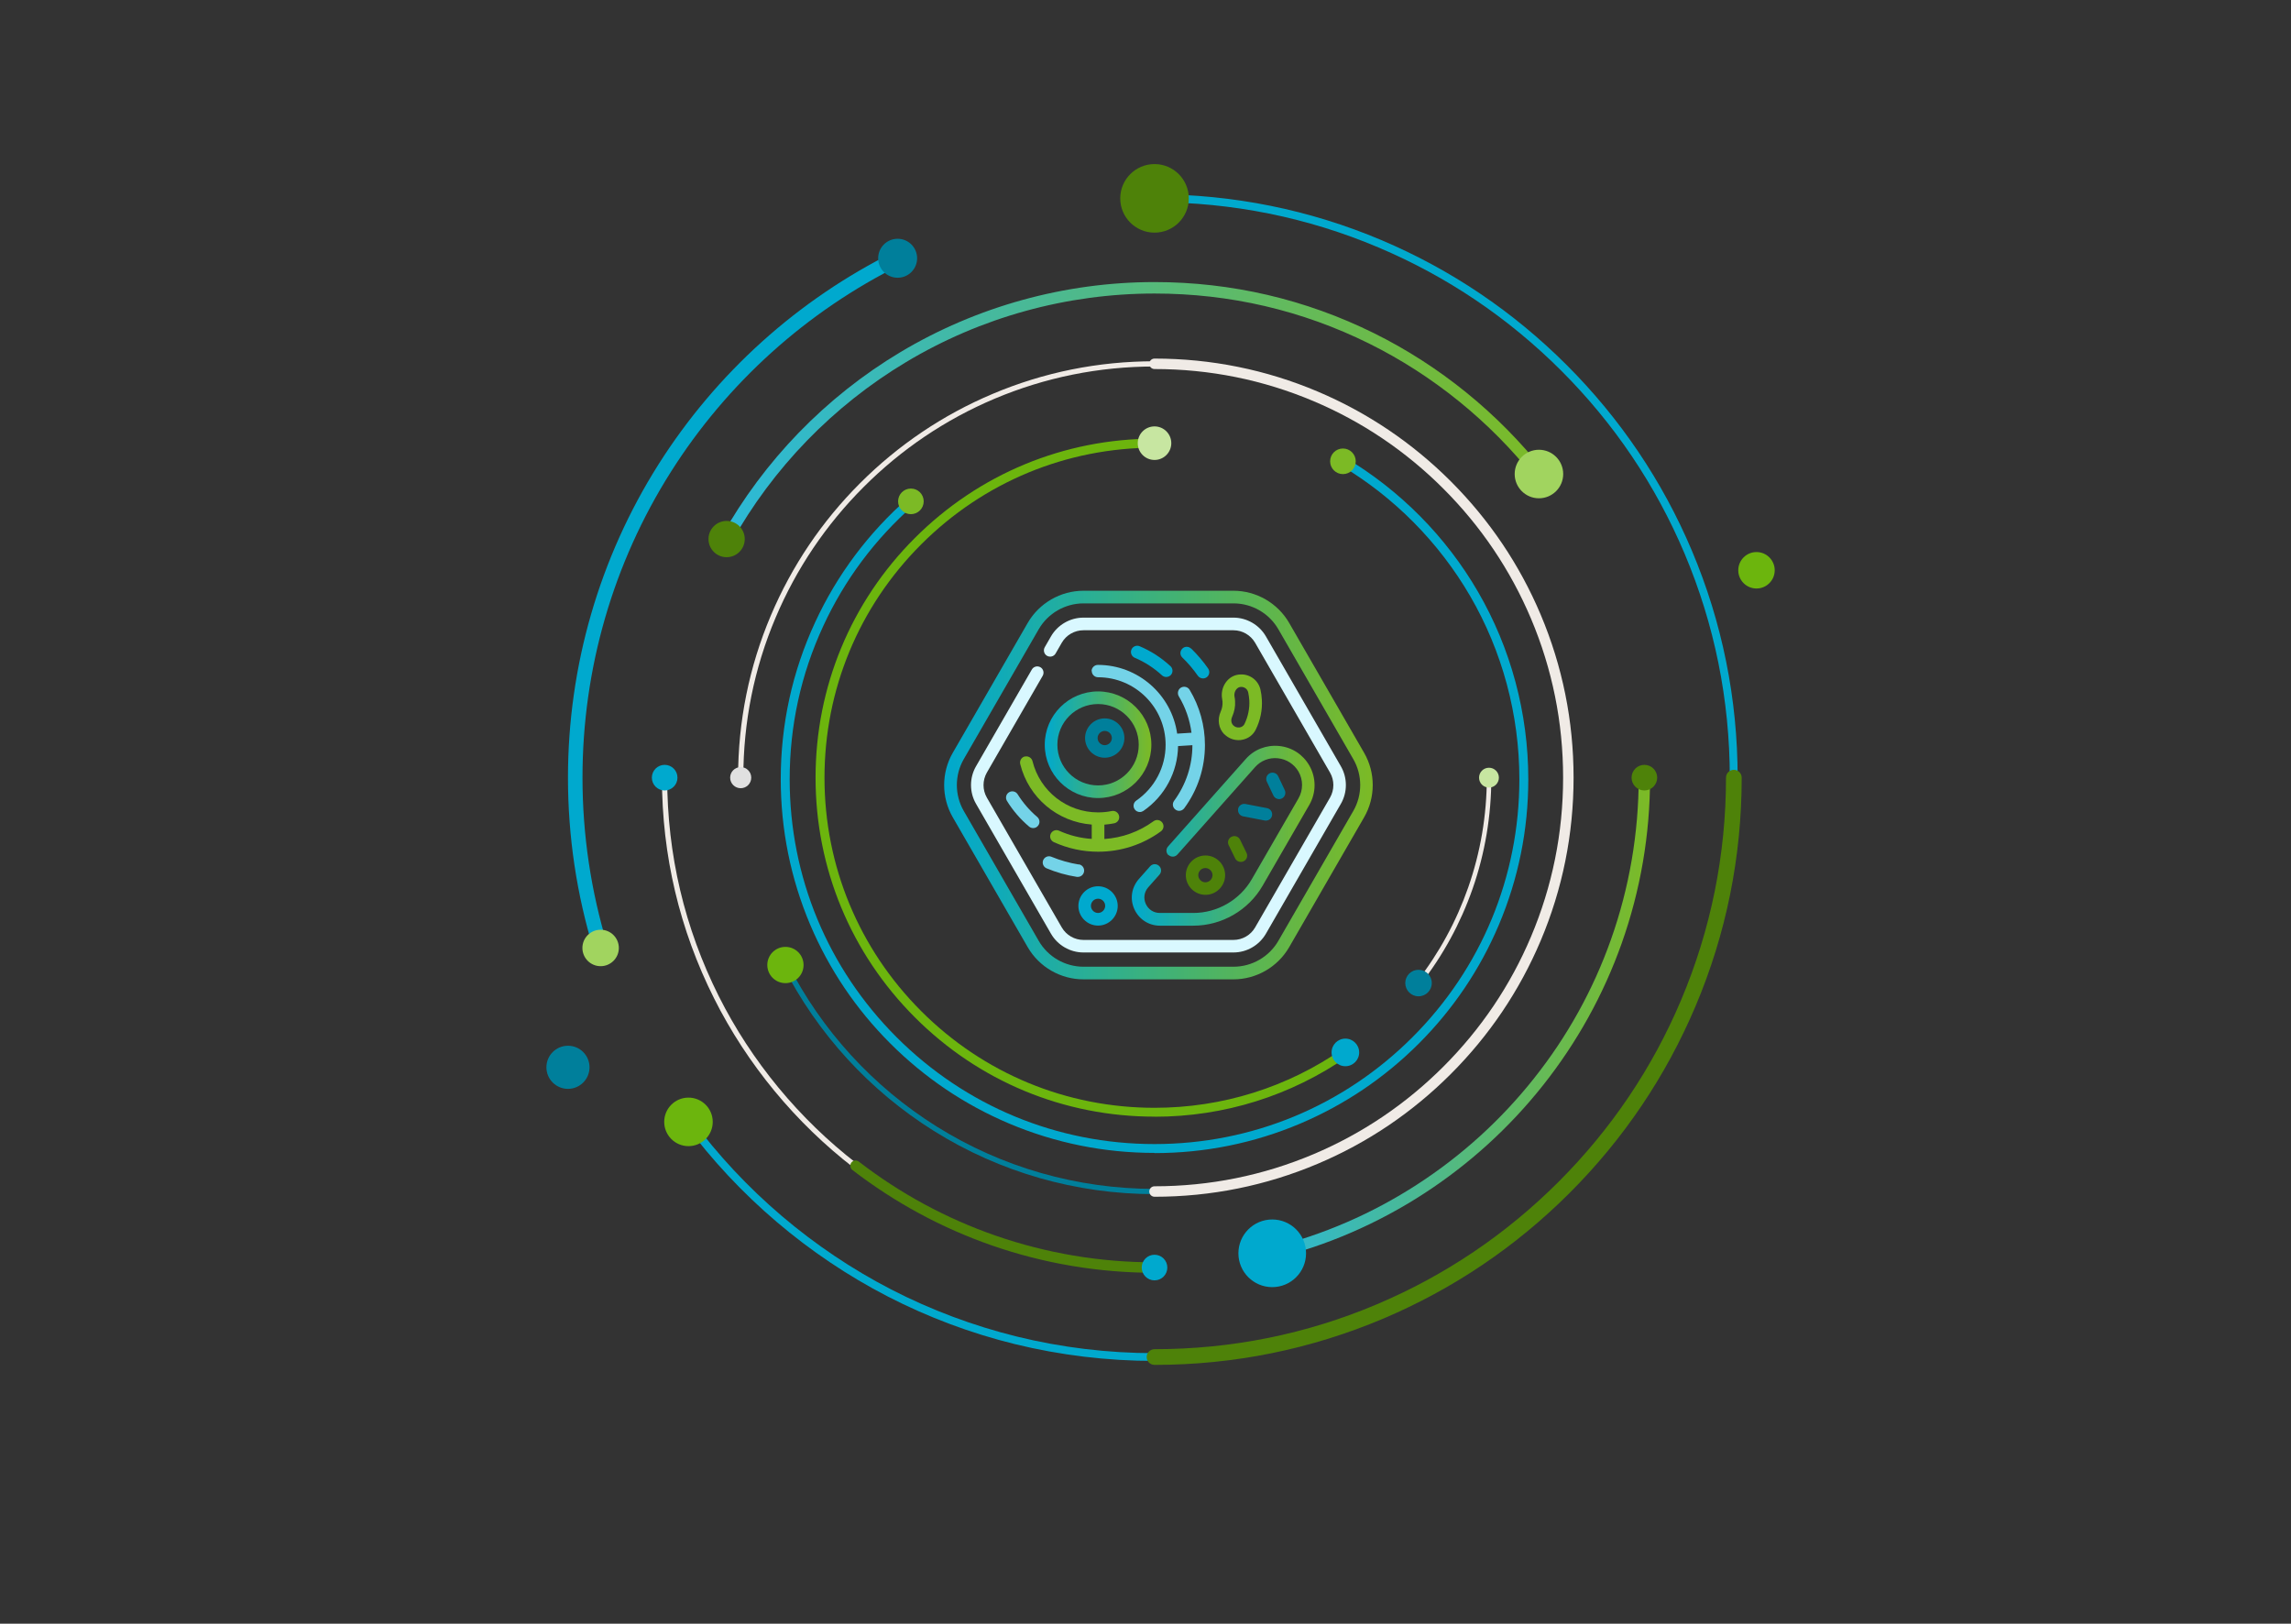 <?xml version="1.0" encoding="UTF-8"?>
<svg id="Layer_1" data-name="Layer 1" xmlns="http://www.w3.org/2000/svg" xmlns:xlink="http://www.w3.org/1999/xlink" viewBox="0 0 254 180">
  <rect x="0" y="0" width="254" height="180" fill="#333333" stroke="none"/>
  <defs>
    <style>
      .cls-1 {
        fill: none;
      }

      .cls-2 {
        fill: #e0e0e0;
      }

      .cls-3 {
        fill: #7cba25;
      }

      .cls-4 {
        fill: url(#linear-gradient-5);
      }

      .cls-5 {
        fill: url(#linear-gradient-4);
      }

      .cls-6 {
        fill: url(#linear-gradient-3);
      }

      .cls-7 {
        fill: url(#linear-gradient-2);
      }

      .cls-8 {
        fill: #c7e6a1;
      }

      .cls-9 {
        fill: url(#linear-gradient);
      }

      .cls-10 {
        fill: #6cb50d;
      }

      .cls-11 {
        fill: #74d3e8;
      }

      .cls-12 {
        fill: #00a9ce;
      }

      .cls-13 {
        fill: #007f9b;
      }

      .cls-14 {
        fill: #a1d45f;
      }

      .cls-15 {
        fill: #4e8209;
      }

      .cls-16 {
        fill: #f0ebe6;
      }

      .cls-17 {
        fill: #d9f8ff;
      }

      .cls-18 {
        clip-path: url(#clippath);
      }
    </style>
    <linearGradient id="linear-gradient" x1="79.93" y1="45.83" x2="171.26" y2="45.83" gradientUnits="userSpaceOnUse">
      <stop offset="0" stop-color="#2bb9d9"/>
      <stop offset="1" stop-color="#7cba25"/>
    </linearGradient>
    <linearGradient id="linear-gradient-2" x1="140.42" y1="112.58" x2="182.94" y2="112.58" xlink:href="#linear-gradient"/>
    <clipPath id="clippath">
      <rect class="cls-1" x="104.68" y="63.27" width="47.52" height="47.52"/>
    </clipPath>
    <linearGradient id="linear-gradient-3" x1="104.68" y1="87.03" x2="152.2" y2="87.03" gradientUnits="userSpaceOnUse">
      <stop offset="0" stop-color="#00a9ce"/>
      <stop offset="1" stop-color="#7cba25"/>
    </linearGradient>
    <linearGradient id="linear-gradient-4" x1="115.83" y1="82.56" x2="127.64" y2="82.56" xlink:href="#linear-gradient-3"/>
    <linearGradient id="linear-gradient-5" x1="125.49" y1="92.63" x2="145.75" y2="92.63" xlink:href="#linear-gradient-3"/>
  </defs>
  <g>
    <g>
      <path class="cls-16" d="M94.85,129.53c-.06,0-.12-.02-.18-.06-6.47-4.99-11.83-11.48-15.49-18.77-3.84-7.64-5.79-15.88-5.79-24.49,0-.16.13-.29.29-.29s.29.13.29.29c0,8.52,1.93,16.67,5.72,24.23,3.62,7.21,8.92,13.63,15.33,18.57.13.1.15.28.05.41-.06.07-.14.11-.23.11Z"/>
      <path class="cls-15" d="M128,141.1c-6.17,0-12.23-1.02-18-3.02-5.58-1.94-10.8-4.76-15.5-8.38-.25-.2-.3-.56-.11-.82.2-.26.56-.3.82-.11,4.6,3.55,9.7,6.31,15.17,8.21,5.65,1.96,11.58,2.96,17.62,2.96.32,0,.58.26.58.58s-.26.58-.58.58Z"/>
      <circle class="cls-12" cx="73.69" cy="86.21" r="1.42"/>
      <circle class="cls-12" cx="128" cy="140.52" r="1.42"/>
    </g>
    <g>
      <path class="cls-12" d="M128,150.87c-5.23,0-10.44-.63-15.47-1.86-4.89-1.2-9.64-2.98-14.12-5.29-8.78-4.53-16.54-11.13-22.43-19.09-.14-.19-.1-.47.09-.61.19-.14.47-.1.61.09,5.81,7.86,13.46,14.37,22.13,18.84,4.42,2.28,9.11,4.03,13.93,5.22,4.96,1.22,10.1,1.84,15.26,1.84.24,0,.44.2.44.44s-.2.44-.44.44Z"/>
      <path class="cls-12" d="M192.22,86.65c-.24,0-.44-.2-.44-.44,0-8.61-1.69-16.96-5.01-24.83-3.21-7.6-7.81-14.42-13.67-20.28-5.86-5.86-12.68-10.46-20.28-13.67-7.86-3.33-16.22-5.01-24.83-5.01-.24,0-.44-.2-.44-.44s.2-.44.44-.44c8.73,0,17.2,1.71,25.17,5.08,7.7,3.26,14.61,7.92,20.55,13.86,5.94,5.94,10.6,12.85,13.86,20.55,3.37,7.97,5.08,16.44,5.08,25.17,0,.24-.2.44-.44.44Z"/>
      <path class="cls-15" d="M128,151.31c-.48,0-.87-.39-.87-.87s.39-.87.87-.87c8.55,0,16.85-1.67,24.66-4.98,7.54-3.19,14.32-7.76,20.14-13.58,5.82-5.82,10.39-12.59,13.58-20.14,3.3-7.81,4.98-16.11,4.98-24.66,0-.48.39-.87.87-.87s.87.39.87.87c0,8.79-1.72,17.31-5.12,25.34-3.28,7.75-7.97,14.71-13.95,20.69-5.98,5.98-12.94,10.67-20.69,13.95-8.03,3.39-16.55,5.12-25.34,5.12Z"/>
      <circle class="cls-15" cx="128" cy="21.99" r="3.8"/>
      <circle class="cls-10" cx="76.33" cy="124.37" r="2.69"/>
    </g>
    <g>
      <path class="cls-9" d="M80.56,60.39c-.1,0-.21-.03-.31-.08-.3-.17-.41-.56-.24-.86,4.69-8.39,11.53-15.45,19.78-20.39,8.5-5.09,18.25-7.79,28.21-7.79,8.55,0,16.74,1.91,24.34,5.67,7.25,3.59,13.74,8.85,18.78,15.22.22.27.17.67-.1.89-.27.22-.67.17-.89-.1-4.92-6.22-11.26-11.36-18.35-14.87-7.43-3.68-15.43-5.54-23.78-5.54-9.73,0-19.26,2.63-27.56,7.61-8.06,4.83-14.75,11.72-19.33,19.93-.12.21-.33.32-.55.32Z"/>
      <circle class="cls-15" cx="80.56" cy="59.76" r="2.01"/>
      <circle class="cls-14" cx="170.62" cy="52.55" r="2.69"/>
    </g>
    <g>
      <path class="cls-16" d="M82.12,86.5c-.16,0-.29-.13-.29-.29,0-6.23,1.22-12.28,3.63-17.97,2.33-5.5,5.65-10.43,9.89-14.67,4.24-4.24,9.18-7.57,14.67-9.89,5.69-2.41,11.74-3.63,17.97-3.63.16,0,.29.13.29.29s-.13.29-.29.29c-6.15,0-12.12,1.21-17.74,3.58-5.43,2.3-10.3,5.58-14.49,9.77-4.19,4.19-7.47,9.06-9.77,14.49-2.38,5.62-3.58,11.59-3.58,17.74,0,.16-.13.29-.29.29Z"/>
      <path class="cls-13" d="M128,132.38c-8.68,0-17.15-2.42-24.47-7.01-7.13-4.46-12.9-10.78-16.71-18.26-.07-.14-.02-.32.13-.39.14-.07.32-.02.39.13,3.76,7.39,9.46,13.62,16.5,18.03,7.23,4.53,15.59,6.92,24.16,6.92.16,0,.29.13.29.29s-.13.29-.29.29Z"/>
      <path class="cls-16" d="M128,132.67c-.32,0-.58-.26-.58-.58s.26-.58.58-.58c6.11,0,12.05-1.2,17.63-3.56,5.39-2.28,10.24-5.55,14.4-9.71,4.16-4.16,7.43-9,9.71-14.4,2.36-5.58,3.56-11.51,3.56-17.63s-1.2-12.05-3.56-17.63c-2.28-5.39-5.55-10.24-9.71-14.4-4.16-4.16-9-7.43-14.4-9.71-5.58-2.36-11.51-3.56-17.63-3.56-.32,0-.58-.26-.58-.58s.26-.58.58-.58c6.27,0,12.36,1.23,18.08,3.65,5.53,2.34,10.5,5.69,14.77,9.96,4.27,4.27,7.62,9.23,9.96,14.77,2.42,5.73,3.65,11.81,3.65,18.08s-1.23,12.36-3.65,18.08c-2.34,5.53-5.69,10.5-9.96,14.77-4.27,4.27-9.23,7.62-14.77,9.96-5.73,2.42-11.81,3.65-18.08,3.65Z"/>
      <circle class="cls-2" cx="82.12" cy="86.21" r="1.17"/>
      <circle class="cls-10" cx="87.08" cy="106.98" r="2.01"/>
    </g>
    <g>
      <path class="cls-7" d="M141.05,139.58c-.28,0-.54-.19-.61-.48-.08-.34.12-.68.46-.77,5.77-1.42,11.24-3.79,16.25-7.04,4.92-3.19,9.27-7.14,12.92-11.74,3.69-4.64,6.56-9.82,8.53-15.38,2.04-5.75,3.08-11.8,3.08-17.96,0-.35.28-.63.63-.63s.63.28.63.63c0,6.31-1.06,12.49-3.15,18.38-2.02,5.69-4.96,10.99-8.73,15.74-3.74,4.71-8.19,8.75-13.22,12.01-5.13,3.32-10.72,5.74-16.63,7.2-.05.01-.1.02-.15.02Z"/>
      <circle class="cls-12" cx="141.05" cy="138.94" r="3.75"/>
      <circle class="cls-15" cx="182.31" cy="86.21" r="1.42"/>
    </g>
    <g>
      <path class="cls-12" d="M128,127.81c-5.59,0-11.02-1.1-16.13-3.26-4.94-2.09-9.37-5.08-13.17-8.88-3.81-3.81-6.79-8.24-8.88-13.17-2.16-5.11-3.26-10.54-3.26-16.13,0-6.07,1.28-11.92,3.81-17.38,2.44-5.28,5.91-9.91,10.3-13.77.21-.18.52-.16.7.05.18.21.16.52-.05.7-4.28,3.76-7.67,8.28-10.05,13.44-2.47,5.33-3.72,11.04-3.72,16.97,0,10.81,4.21,20.96,11.85,28.6,7.64,7.64,17.8,11.85,28.6,11.85s20.96-4.21,28.6-11.85c7.64-7.64,11.85-17.8,11.85-28.6,0-7.14-1.89-14.17-5.46-20.31-3.47-5.96-8.43-10.97-14.36-14.49-.24-.14-.31-.44-.17-.68.14-.24.44-.31.68-.17,6.07,3.61,11.16,8.74,14.71,14.85,3.66,6.29,5.59,13.49,5.59,20.81,0,5.59-1.1,11.02-3.26,16.13-2.09,4.94-5.08,9.37-8.88,13.17-3.81,3.81-8.24,6.79-13.17,8.88-5.11,2.16-10.54,3.26-16.13,3.26Z"/>
      <circle class="cls-3" cx="100.99" cy="55.58" r="1.42"/>
      <circle class="cls-3" cx="148.89" cy="51.14" r="1.42"/>
    </g>
    <g>
      <path class="cls-10" d="M128,123.79c-10.04,0-19.48-3.91-26.57-11.01-7.1-7.1-11.01-16.54-11.01-26.57s3.91-19.48,11.01-26.57c7.1-7.1,16.54-11.01,26.57-11.01,0,0,0,0,0,0,.27,0,.5.22.5.5s-.22.5-.5.5c-9.77,0-18.96,3.81-25.87,10.72-6.91,6.91-10.72,16.1-10.72,25.87s3.81,18.96,10.72,25.87c6.91,6.91,16.1,10.72,25.87,10.72,7.51,0,14.73-2.26,20.87-6.53.23-.16.53-.1.69.12.16.23.1.53-.12.69-6.31,4.39-13.72,6.71-21.44,6.71Z"/>
      <circle class="cls-8" cx="128" cy="49.13" r="1.86"/>
      <circle class="cls-12" cx="149.16" cy="116.67" r="1.53"/>
    </g>
    <g>
      <circle class="cls-10" cx="194.74" cy="63.22" r="2.02"/>
      <circle class="cls-13" cx="62.97" cy="118.32" r="2.39"/>
    </g>
    <g>
      <path class="cls-12" d="M66.59,105.89c-.34,0-.66-.22-.77-.57-1.89-6.17-2.85-12.6-2.85-19.11,0-12.35,3.48-24.37,10.05-34.75,6.4-10.1,15.44-18.25,26.14-23.55.4-.2.88-.03,1.07.36.2.4.03.88-.36,1.07-10.43,5.17-19.25,13.11-25.49,22.97-6.41,10.13-9.8,21.85-9.8,33.89,0,6.35.94,12.62,2.78,18.64.13.42-.11.87-.53,1-.08.02-.16.04-.24.04Z"/>
      <circle class="cls-14" cx="66.59" cy="105.09" r="2.02"/>
      <circle class="cls-13" cx="99.52" cy="28.63" r="2.16"/>
    </g>
    <g>
      <path class="cls-16" d="M157.27,109.23c-.05,0-.11-.02-.15-.05-.11-.08-.13-.24-.04-.35,2.47-3.17,4.38-6.68,5.7-10.45,1.36-3.9,2.06-7.99,2.06-12.17,0-.14.11-.25.25-.25s.25.11.25.25c0,4.23-.7,8.38-2.08,12.33-1.34,3.82-3.28,7.39-5.78,10.59-.05.06-.12.1-.2.1Z"/>
      <circle class="cls-8" cx="165.08" cy="86.21" r="1.1"/>
      <circle class="cls-13" cx="157.27" cy="108.98" r="1.47"/>
    </g>
  </g>
  <g id="NewGroupe18">
    <g id="NewGroup0-8">
      <g>
        <g class="cls-18">
          <path class="cls-6" d="M150.04,89.9l-8.31,14.4c-1.02,1.77-2.93,2.87-4.97,2.87h-16.63c-2.05,0-3.95-1.1-4.97-2.87l-8.31-14.4c-1.02-1.77-1.02-3.97,0-5.74l8.31-14.4c1.02-1.77,2.93-2.87,4.97-2.87h16.63c2.05,0,3.95,1.1,4.97,2.87l8.31,14.4c1.02,1.77,1.02,3.97,0,5.74h0ZM151.24,83.46l-8.31-14.4c-1.27-2.2-3.64-3.57-6.18-3.57h-16.63c-2.54,0-4.91,1.37-6.18,3.57l-8.31,14.4c-1.27,2.2-1.27,4.94,0,7.14l8.31,14.4c1.27,2.2,3.64,3.57,6.18,3.57h16.63c2.54,0,4.91-1.37,6.18-3.57l8.31-14.4c1.27-2.2,1.27-4.94,0-7.14h0Z"/>
        </g>
        <path class="cls-17" d="M140.35,70.55c-.74-1.28-2.12-2.08-3.6-2.08h-16.63c-1.48,0-2.86.8-3.6,2.08l-.69,1.2c-.19.33-.08.76.25.95.33.19.76.08.95-.25l.69-1.2c.49-.85,1.41-1.38,2.4-1.38h16.63c.99,0,1.9.53,2.4,1.38l8.31,14.4c.49.85.49,1.91,0,2.77l-8.31,14.4c-.49.85-1.41,1.38-2.4,1.38h-16.63c-.99,0-1.9-.53-2.4-1.38l-8.31-14.4c-.49-.85-.49-1.91,0-2.77l6.19-10.73c.19-.33.08-.76-.25-.95-.33-.19-.76-.08-.95.25l-6.19,10.73c-.74,1.28-.74,2.88,0,4.16l8.31,14.4c.74,1.28,2.12,2.08,3.6,2.08h16.63c1.48,0,2.86-.8,3.6-2.08l8.31-14.4c.74-1.28.74-2.88,0-4.16l-8.31-14.4h0Z"/>
        <path class="cls-5" d="M121.74,78.05c2.49,0,4.51,2.02,4.51,4.51s-2.02,4.51-4.51,4.51-4.51-2.02-4.51-4.51,2.02-4.51,4.51-4.51h0ZM115.83,82.56c0,3.26,2.65,5.91,5.91,5.91s5.91-2.65,5.91-5.91-2.65-5.91-5.91-5.91c-3.26,0-5.91,2.65-5.91,5.91h0Z"/>
        <path class="cls-13" d="M122.48,81.03c.44,0,.79.36.79.79s-.36.79-.79.79-.79-.36-.79-.79.36-.79.79-.79h0ZM122.48,84c1.2,0,2.18-.98,2.18-2.18s-.98-2.18-2.18-2.18-2.18.98-2.18,2.18.98,2.18,2.18,2.18h0Z"/>
        <path class="cls-4" d="M129.56,94.79c.29.26.73.23.98-.06l8.61-9.69c.64-.72,1.57-1.08,2.53-.98.96.1,1.79.64,2.28,1.47.53.92.53,2.06,0,2.98l-5.17,8.95c-1.33,2.31-3.82,3.75-6.49,3.75h-3.7c-.7,0-1.28-.38-1.57-1.01-.28-.63-.18-1.32.28-1.84l1.24-1.4c.26-.29.23-.73-.06-.98-.29-.26-.73-.23-.98.06l-1.24,1.4c-.82.93-1.02,2.21-.51,3.34.51,1.13,1.6,1.84,2.84,1.84h3.7c3.16,0,6.11-1.7,7.69-4.44l5.17-8.95c.78-1.35.78-3.02,0-4.37-.71-1.23-1.93-2.02-3.34-2.16-1.41-.14-2.77.38-3.71,1.45l-8.61,9.69c-.26.29-.23.73.06.98h0Z"/>
        <path class="cls-15" d="M132.85,97.02c0-.44.36-.79.79-.79s.79.36.79.79-.36.79-.79.79-.79-.36-.79-.79h0ZM135.83,97.02c0-1.2-.98-2.18-2.18-2.18s-2.18.98-2.18,2.18.98,2.18,2.18,2.18,2.18-.98,2.18-2.18h0Z"/>
        <path class="cls-13" d="M141.81,88.59c.1,0,.2-.02.3-.07.35-.17.49-.58.33-.93l-.73-1.54c-.17-.35-.58-.49-.93-.33-.35.17-.49.58-.33.93l.73,1.54c.12.25.37.4.63.4h0Z"/>
        <path class="cls-13" d="M137.27,89.68c-.07.38.17.74.55.82l2.4.46s.09.01.13.01c.33,0,.62-.23.68-.56.07-.38-.17-.74-.55-.82l-2.4-.46c-.38-.07-.74.17-.82.55h0Z"/>
        <path class="cls-15" d="M136.54,92.76c-.35.17-.49.59-.32.93l.72,1.47c.12.25.37.39.63.39.1,0,.21-.02.31-.07.35-.17.49-.59.32-.93l-.72-1.47c-.17-.35-.59-.49-.93-.32h0Z"/>
        <path class="cls-3" d="M113.62,83.86c-.37.09-.6.47-.51.84.93,3.74,4.13,6.42,7.93,6.71v1.59c-1.26-.08-2.48-.39-3.63-.91-.35-.16-.76,0-.92.35-.16.35,0,.76.35.92,1.55.7,3.2,1.06,4.91,1.06,2.52,0,4.93-.78,6.96-2.26.31-.23.38-.66.15-.97-.23-.31-.66-.38-.97-.15-1.61,1.17-3.48,1.84-5.45,1.97v-1.59c.37-.03.73-.08,1.09-.15.38-.08.62-.44.54-.82-.08-.38-.45-.62-.82-.54-.49.1-1,.15-1.51.15-3.45,0-6.44-2.34-7.27-5.68-.09-.37-.47-.6-.84-.51h0Z"/>
        <path class="cls-11" d="M121.04,74.38c0,.38.31.7.7.7,4.13,0,7.49,3.36,7.49,7.49,0,2.47-1.21,4.77-3.25,6.18-.32.22-.4.65-.18.97.14.2.35.3.57.3.14,0,.27-.04.39-.12,2.38-1.64,3.81-4.32,3.85-7.19l1.59-.1c0,2.24-.71,4.37-2.03,6.17-.23.31-.16.75.15.97.12.09.27.14.41.14.21,0,.42-.1.56-.28,1.51-2.05,2.3-4.48,2.3-7.02,0-2.16-.59-4.28-1.7-6.12-.2-.33-.63-.43-.96-.24-.33.2-.43.63-.24.96.75,1.24,1.22,2.61,1.41,4.04l-1.59.1c-.61-4.3-4.32-7.62-8.79-7.62-.38,0-.7.31-.7.7h0Z"/>
        <path class="cls-11" d="M112.83,88.06c-.2-.33-.63-.43-.96-.23-.33.2-.43.63-.23.96.66,1.07,1.49,2.03,2.46,2.85.13.11.29.16.45.16.2,0,.39-.08.53-.25.25-.29.21-.73-.08-.98-.85-.72-1.58-1.57-2.17-2.51h0Z"/>
        <path class="cls-12" d="M128.83,74.87c.13.12.3.18.47.18.19,0,.37-.08.51-.22.26-.28.24-.72-.04-.98-1.01-.93-2.16-1.68-3.42-2.21-.35-.15-.76.02-.91.37-.15.35.02.76.37.91,1.11.47,2.13,1.13,3.02,1.95h0Z"/>
        <path class="cls-11" d="M119.61,95.84c-1.04-.17-2.07-.46-3.04-.86-.35-.15-.76.02-.91.37-.15.35.02.76.37.91,1.08.45,2.21.77,3.36.95.04,0,.07,0,.11,0,.34,0,.63-.24.69-.59.06-.38-.2-.74-.58-.8h0Z"/>
        <path class="cls-12" d="M132.05,71.9c-.28-.27-.72-.26-.98.02-.27.28-.26.72.02.98.63.61,1.21,1.29,1.71,2.01.14.19.35.3.57.3.14,0,.28-.04.4-.12.32-.22.39-.65.18-.97-.55-.8-1.19-1.54-1.88-2.22h0Z"/>
        <path class="cls-3" d="M136.61,79.45c.24-.54.36-1.13.32-1.72,0-.16-.03-.33-.06-.49-.09-.48.18-.97.57-1.07.05-.01.09-.02.14-.02.01,0,.03,0,.04,0,.37,0,.69.25.77.62.06.28.1.58.12.87.05.9-.14,1.8-.53,2.61-.14.29-.4.37-.54.39-.26.04-.53-.04-.71-.23-.28-.28-.25-.69-.12-.97h0ZM135.75,81.4c.42.42.98.65,1.56.65.12,0,.24,0,.36-.03.69-.11,1.26-.53,1.56-1.15.5-1.02.74-2.16.67-3.3-.02-.37-.07-.74-.15-1.1-.23-1.05-1.18-1.76-2.25-1.7-.13,0-.25.03-.38.05-1.12.26-1.85,1.46-1.62,2.68.02.1.03.2.04.31.02.37-.05.73-.2,1.07-.4.89-.24,1.88.4,2.53h0Z"/>
        <path class="cls-12" d="M121.74,99.63c.44,0,.79.36.79.79s-.36.79-.79.79-.79-.36-.79-.79c0-.44.36-.79.79-.79h0ZM121.74,102.61c1.2,0,2.18-.98,2.18-2.18s-.98-2.18-2.18-2.18-2.18.98-2.18,2.18c0,1.2.98,2.18,2.18,2.18h0Z"/>
      </g>
    </g>
  </g>
</svg>
